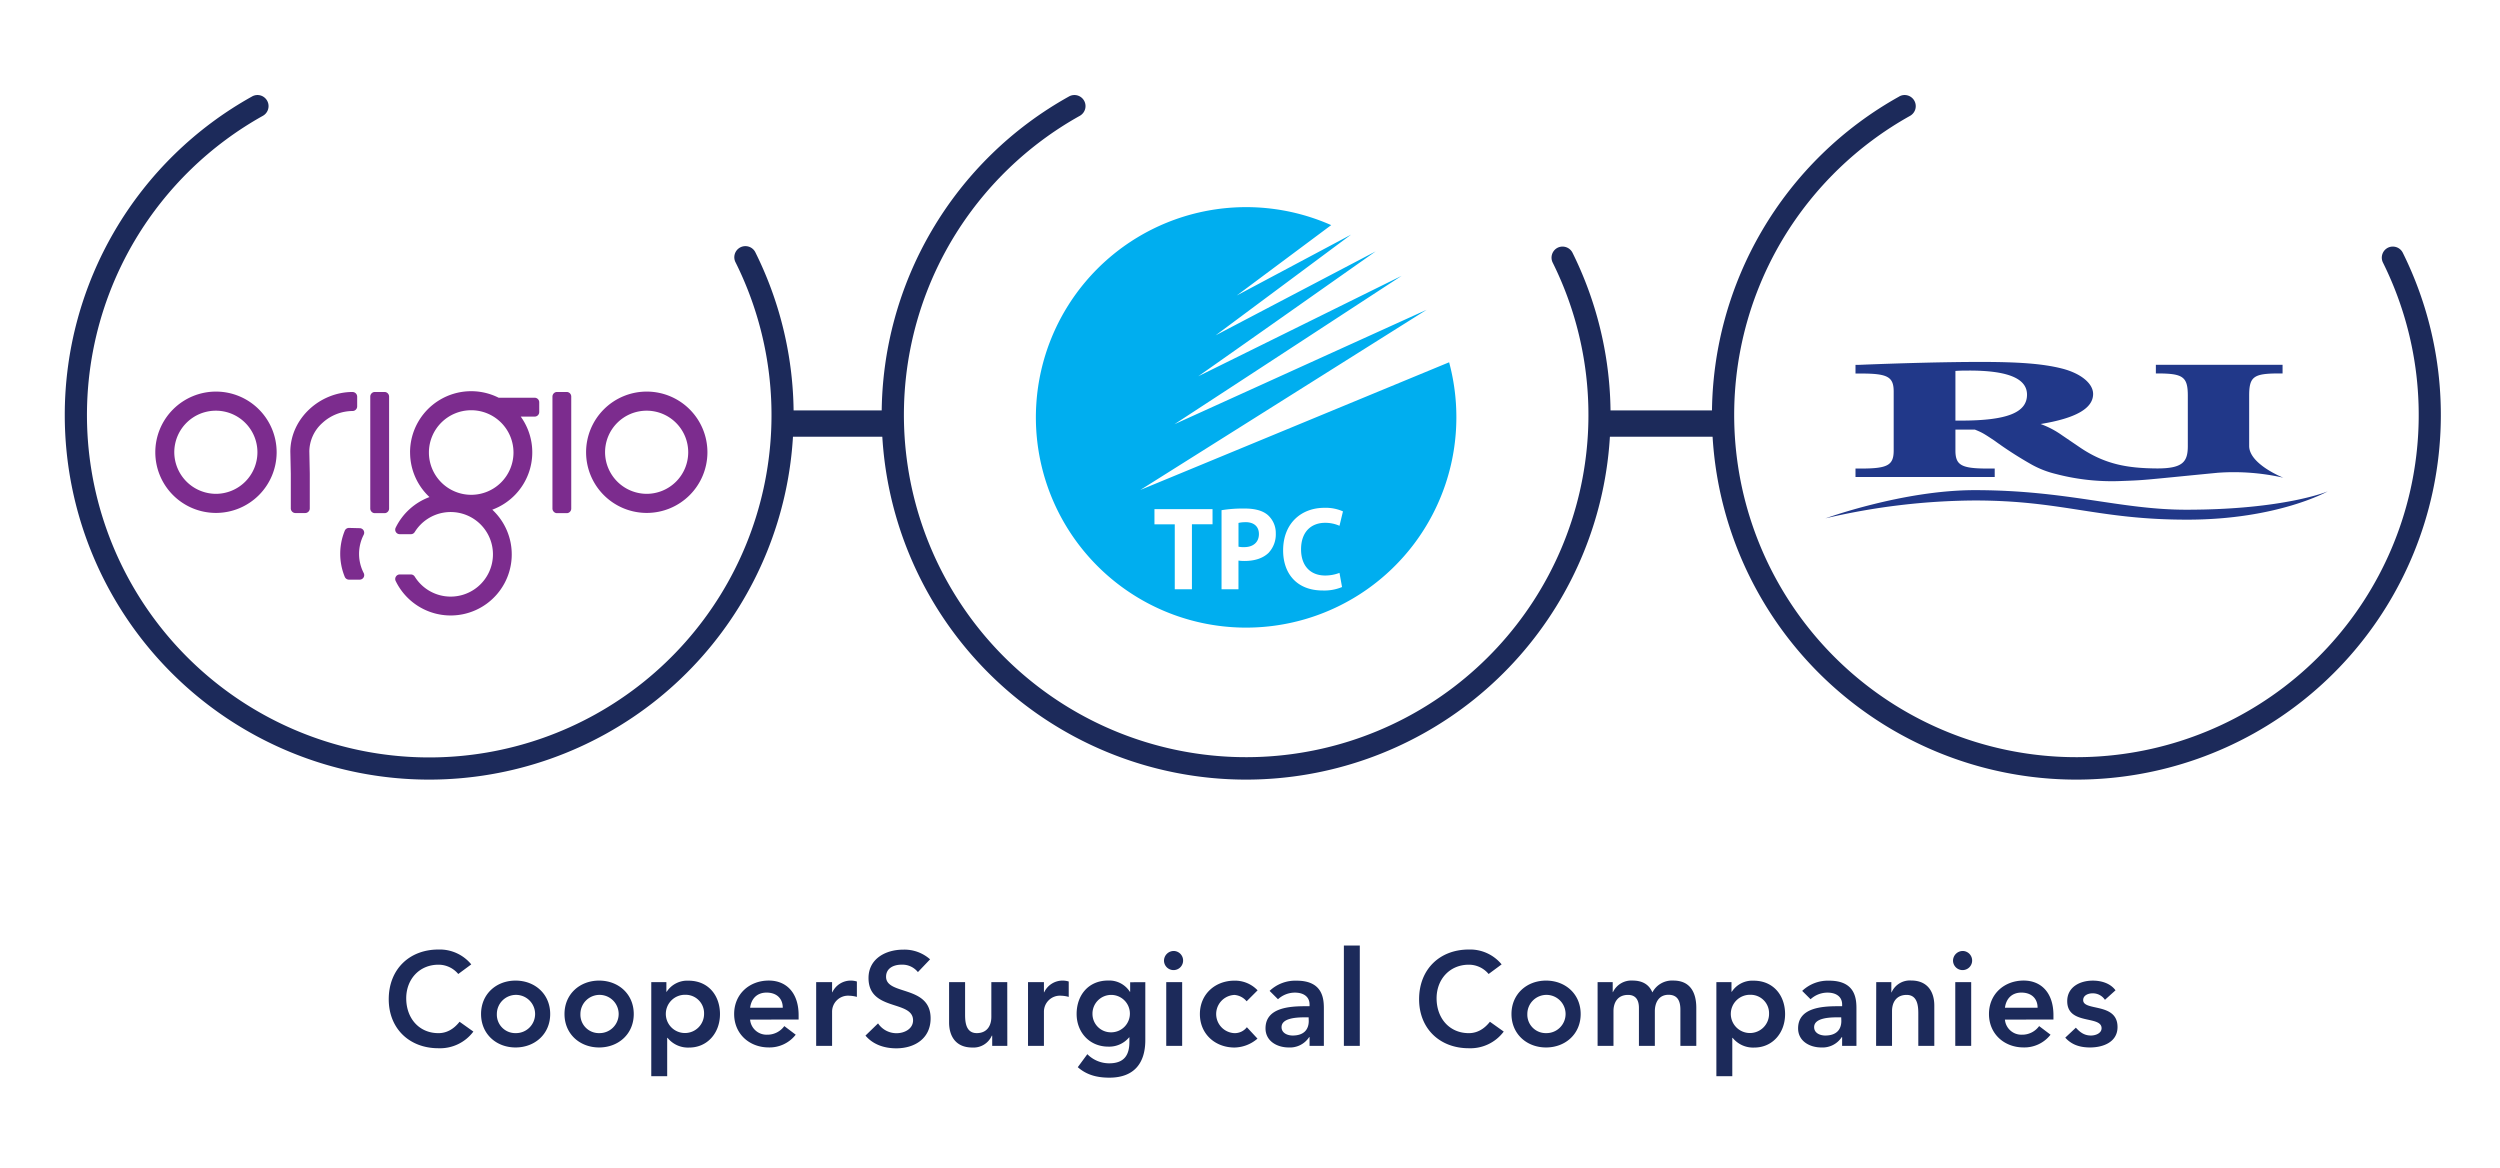 <svg id="Layer_1" data-name="Layer 1" xmlns="http://www.w3.org/2000/svg" viewBox="0 0 841.89 393.29"><defs><style>.cls-1{fill:#1c2a5a;}.cls-2{fill:#7c2c8e;}.cls-3{fill:#00aeef;}.cls-4{fill:#213889;}</style></defs><title>Artboard 1_300px</title><path class="cls-1" d="M154.32,328a8.62,8.62,0,0,0-6.66-3.13c-6.52,0-10.86,5-10.86,11.3,0,6.75,4.33,11.75,10.86,11.75,2.55,0,5-1.16,7.1-3.84l4.65,3.31A14,14,0,0,1,147.62,353c-9.74,0-16.71-6.61-16.71-16.49,0-10.14,7-16.75,16.71-16.75a13.75,13.75,0,0,1,11.08,5Z"/><path class="cls-1" d="M173.62,330.22c6.48,0,11.66,4.51,11.66,11.26s-5.18,11.26-11.66,11.26S162,348.22,162,341.48,167.14,330.22,173.62,330.22Zm0,17.69a6.44,6.44,0,1,0-6.3-6.43A6.21,6.21,0,0,0,173.62,347.91Z"/><path class="cls-1" d="M201.76,330.22c6.48,0,11.66,4.51,11.66,11.26s-5.18,11.26-11.66,11.26-11.66-4.51-11.66-11.26S195.29,330.22,201.76,330.22Zm0,17.69a6.44,6.44,0,1,0-6.3-6.43A6.21,6.21,0,0,0,201.76,347.91Z"/><path class="cls-1" d="M219.32,330.75h5.09V334h.09a8.26,8.26,0,0,1,7.37-3.75c6.61,0,10.59,4.92,10.59,11.26s-4.24,11.26-10.37,11.26a8.82,8.82,0,0,1-7.28-3.26h-.13v12.91h-5.36ZM230.8,335a6.44,6.44,0,1,0,6.3,6.43A6.21,6.21,0,0,0,230.8,335Z"/><path class="cls-1" d="M252.6,343.35a5.56,5.56,0,0,0,5.76,5.09,7,7,0,0,0,5.76-2.9l3.84,2.9a11.17,11.17,0,0,1-9.07,4.29c-6.48,0-11.66-4.51-11.66-11.26s5.18-11.26,11.66-11.26c6,0,10.05,4.2,10.05,11.66v1.47Zm11-4c0-3.13-2.1-5.09-5.45-5.09-3.17,0-5.14,2-5.54,5.09Z"/><path class="cls-1" d="M274.85,330.75h5.36v3.4h.09a6.83,6.83,0,0,1,6.34-3.93,6.91,6.91,0,0,1,1.92.31v5.18a10.78,10.78,0,0,0-2.59-.4,5.39,5.39,0,0,0-5.76,5.41V352.2h-5.36Z"/><path class="cls-1" d="M309.11,327.36a6.67,6.67,0,0,0-5.54-2.5c-2.59,0-5.18,1.16-5.18,4.07,0,6.34,15,2.73,15,14,0,6.79-5.36,10.1-11.57,10.1-3.93,0-7.77-1.21-10.37-4.29l4.24-4.11a7.46,7.46,0,0,0,6.25,3.31c2.59,0,5.54-1.43,5.54-4.33,0-6.92-15-2.95-15-14.25,0-6.52,5.81-9.56,11.66-9.56a13,13,0,0,1,9.07,3.26Z"/><path class="cls-1" d="M339.22,352.2h-5.09v-3.44H334a6.72,6.72,0,0,1-6.57,4c-5.76,0-7.82-4.07-7.82-8.44V330.75H325v10.86c0,2.37.18,6.3,3.93,6.3,3.53,0,4.91-2.59,4.91-5.45V330.75h5.36Z"/><path class="cls-1" d="M346.19,330.75h5.36v3.4h.09a6.83,6.83,0,0,1,6.34-3.93,6.92,6.92,0,0,1,1.92.31v5.18a10.79,10.79,0,0,0-2.59-.4,5.39,5.39,0,0,0-5.76,5.41V352.2h-5.36Z"/><path class="cls-1" d="M385.69,330.75v19.52c0,7.73-3.75,12.64-12.11,12.64-4,0-7.59-.85-10.63-3.53l3.22-4.38a10.34,10.34,0,0,0,7.37,3.08c5.18,0,6.79-2.95,6.79-7.19v-1.56h-.09a8.73,8.73,0,0,1-7,3.13c-6.43,0-10.68-4.91-10.68-11,0-6.34,4-11.26,10.59-11.26A8.26,8.26,0,0,1,380.5,334h.09v-3.22ZM367.9,341.43a6.19,6.19,0,0,0,6.3,6.21,6.3,6.3,0,1,0-6.3-6.21Z"/><path class="cls-1" d="M395.38,320.25a3.22,3.22,0,1,1-3.4,3.22A3.3,3.3,0,0,1,395.38,320.25Zm-2.64,10.5h5.36V352.2h-5.36Z"/><path class="cls-1" d="M419.81,337.19a5.93,5.93,0,0,0-4.07-2.14,6.44,6.44,0,0,0,0,12.87,5.14,5.14,0,0,0,4.15-2l3.57,3.84a12.13,12.13,0,0,1-7.73,3c-6.48,0-11.66-4.51-11.66-11.26s5.18-11.26,11.66-11.26a10.47,10.47,0,0,1,7.77,3.26Z"/><path class="cls-1" d="M441,349.25h-.13a7.71,7.71,0,0,1-6.88,3.49c-4,0-7.82-2.19-7.82-6.43,0-7,8.13-7.46,13.49-7.46H441v-.58c0-2.64-2.05-4-4.91-4a8.44,8.44,0,0,0-5.72,2.23l-2.82-2.81a12.56,12.56,0,0,1,9.11-3.44c9.16,0,9.16,6.61,9.16,9.65V352.2H441Zm-.31-6.66h-1.12c-2.95,0-8,.22-8,3.31,0,2,2,2.82,3.75,2.82,3.66,0,5.41-1.92,5.41-4.92Z"/><path class="cls-1" d="M452.56,318.42h5.36V352.2h-5.36Z"/><path class="cls-1" d="M501.3,328a8.62,8.62,0,0,0-6.66-3.13c-6.52,0-10.86,5-10.86,11.3,0,6.75,4.33,11.75,10.86,11.75,2.55,0,5-1.16,7.1-3.84l4.65,3.31A14,14,0,0,1,494.6,353c-9.74,0-16.71-6.61-16.71-16.49,0-10.14,7-16.75,16.71-16.75a13.75,13.75,0,0,1,11.08,5Z"/><path class="cls-1" d="M520.64,330.22c6.48,0,11.66,4.51,11.66,11.26s-5.18,11.26-11.66,11.26S509,348.22,509,341.48,514.16,330.22,520.64,330.22Zm0,17.69a6.44,6.44,0,1,0-6.3-6.43A6.21,6.21,0,0,0,520.64,347.91Z"/><path class="cls-1" d="M538,330.75h5.09v3.35h.09a6.82,6.82,0,0,1,6.57-3.89c3.31,0,5.58,1.3,6.7,4a7.46,7.46,0,0,1,7.06-4c5.72,0,7.73,4.07,7.73,9.2V352.2h-5.36V340c0-2.68-.8-5-4-5-3.35,0-4.6,2.77-4.6,5.54V352.2h-5.36V339.42c0-2.64-1.07-4.38-3.66-4.38-3.53,0-4.91,2.59-4.91,5.45V352.2H538Z"/><path class="cls-1" d="M578,330.75h5.09V334h.09a8.26,8.26,0,0,1,7.37-3.75c6.61,0,10.59,4.92,10.59,11.26s-4.24,11.26-10.37,11.26a8.82,8.82,0,0,1-7.28-3.26h-.13v12.91H578ZM589.44,335a6.44,6.44,0,1,0,6.3,6.43A6.21,6.21,0,0,0,589.44,335Z"/><path class="cls-1" d="M620.35,349.25h-.13a7.71,7.71,0,0,1-6.88,3.49c-4,0-7.82-2.19-7.82-6.43,0-7,8.13-7.46,13.49-7.46h1.34v-.58c0-2.64-2.05-4-4.91-4a8.44,8.44,0,0,0-5.72,2.23l-2.82-2.81a12.56,12.56,0,0,1,9.11-3.44c9.16,0,9.16,6.61,9.16,9.65V352.2h-4.83Zm-.31-6.66h-1.12c-2.95,0-8,.22-8,3.31,0,2,2,2.82,3.75,2.82,3.66,0,5.41-1.92,5.41-4.92Z"/><path class="cls-1" d="M631.83,330.75h5.09v3.44H637a6.72,6.72,0,0,1,6.57-4c5.76,0,7.82,4.07,7.82,8.44V352.2H646V341.34c0-2.37-.18-6.3-3.93-6.3-3.53,0-4.92,2.59-4.92,5.45V352.2h-5.36Z"/><path class="cls-1" d="M661.09,320.25a3.22,3.22,0,1,1-3.4,3.22A3.3,3.3,0,0,1,661.09,320.25Zm-2.64,10.5h5.36V352.2h-5.36Z"/><path class="cls-1" d="M675.17,343.35a5.56,5.56,0,0,0,5.76,5.09,7,7,0,0,0,5.76-2.9l3.84,2.9a11.17,11.17,0,0,1-9.07,4.29c-6.48,0-11.66-4.51-11.66-11.26s5.18-11.26,11.66-11.26c6,0,10.05,4.2,10.05,11.66v1.47Zm11-4c0-3.13-2.1-5.09-5.45-5.09-3.17,0-5.14,2-5.54,5.09Z"/><path class="cls-1" d="M708.85,336.7a4.87,4.87,0,0,0-4.2-2.19c-1.43,0-3.13.67-3.13,2.28,0,3.84,11.57.71,11.57,9.07,0,5.09-4.87,6.88-9.25,6.88-3.31,0-6.17-.85-8.35-3.31l3.57-3.35c1.38,1.52,2.81,2.64,5.09,2.64,1.56,0,3.57-.76,3.57-2.46,0-4.42-11.57-.94-11.57-9.11,0-4.78,4.29-6.92,8.62-6.92,2.86,0,5.9.89,7.64,3.26Z"/><rect class="cls-1" x="263.37" y="138.21" width="38.15" height="8.86"/><rect class="cls-1" x="540.12" y="138.21" width="38.15" height="8.86"/><path class="cls-2" d="M117.5,177.78a1.52,1.52,0,0,0-1.42,1,20.48,20.48,0,0,0,0,15.42,1.54,1.54,0,0,0,1.42,1h3.62a1.52,1.52,0,0,0,1.36-2.22,14.1,14.1,0,0,1,0-12.9,1.52,1.52,0,0,0-1.36-2.21ZM118.77,132c-11,0-20.9,8.85-21,20l.16,7.54v11.67a1.55,1.55,0,0,0,.46,1.1,1.53,1.53,0,0,0,1.1.46h3.28a1.55,1.55,0,0,0,1.55-1.55V159.47l-.15-7.54a13.06,13.06,0,0,1,4.42-9.52,15.16,15.16,0,0,1,10.14-4,1.56,1.56,0,0,0,1.55-1.56v-3.29a1.57,1.57,0,0,0-1.55-1.55Zm7.44,0a1.51,1.51,0,0,0-1.07.46,1.55,1.55,0,0,0-.45,1.09v37.7a1.59,1.59,0,0,0,.45,1.1,1.49,1.49,0,0,0,1.07.46h3.29a1.51,1.51,0,0,0,1.08-.46,1.55,1.55,0,0,0,.45-1.1v-37.7a1.55,1.55,0,0,0-.45-1.09,1.51,1.51,0,0,0-1.08-.46Zm61.36,0a1.5,1.5,0,0,0-1.07.45,1.57,1.57,0,0,0-.46,1.1v37.7a1.57,1.57,0,0,0,.46,1.1,1.48,1.48,0,0,0,1.07.46h3.29a1.47,1.47,0,0,0,1.07-.46,1.51,1.51,0,0,0,.44-1.1v-37.7a1.54,1.54,0,0,0-1.52-1.55ZM58.69,152.3a14,14,0,1,1,14,14,14.07,14.07,0,0,1-14-14m-6.39,0a20.43,20.43,0,1,0,20.43-20.43A20.44,20.44,0,0,0,52.3,152.3m151.46,0a14,14,0,1,1,14,14,14.06,14.06,0,0,1-14-14m-6.39,0a20.43,20.43,0,1,0,20.42-20.43,20.42,20.42,0,0,0-20.42,20.43m-52.93.09a14.24,14.24,0,1,1,14.24,14.24,14.25,14.25,0,0,1-14.24-14.24m-6.34,0a20.54,20.54,0,0,0,6.53,15,20.66,20.66,0,0,0-11.39,10.32,1.52,1.52,0,0,0,1.38,2.18h3.75a1.51,1.51,0,0,0,1.29-.72,14.24,14.24,0,1,1,0,15,1.53,1.53,0,0,0-1.29-.72h-3.75a1.51,1.51,0,0,0-1.29.72,1.5,1.5,0,0,0-.09,1.47,20.57,20.57,0,1,0,32.54-24,20.58,20.58,0,0,0,9.58-31.35h4.71a1.49,1.49,0,0,0,1.07-.45,1.52,1.52,0,0,0,.45-1.07v-3.29a1.54,1.54,0,0,0-1.52-1.54H167.93a20.58,20.58,0,0,0-29.84,18.38"/><path class="cls-1" d="M84.9,32.48A122.72,122.72,0,0,0,21.81,139.79,122.76,122.76,0,0,0,144.53,262.54h0A122.8,122.8,0,0,0,254.44,85.11a3.74,3.74,0,1,0-6.69,3.33A115.29,115.29,0,0,1,144.54,255.07,115.3,115.3,0,0,1,45.66,80.54,115.79,115.79,0,0,1,88.53,39a3.74,3.74,0,0,0-1.82-7,3.68,3.68,0,0,0-1.81.48"/><path class="cls-3" d="M419.45,175.86a9.47,9.47,0,0,0-2.38.24v8a8.62,8.62,0,0,0,1.93.15c3,0,4.95-1.64,4.95-4.41,0-2.48-1.63-4-4.5-4"/><path class="cls-3" d="M488,122,384,165l96.41-60.67-84.91,38.53L472,92.89l-68.49,33.83,59.75-42.06-53.89,28.27L455,79,416.49,99.51l31.8-23.7a70.8,70.8,0,1,0,42.15,64.75A71.22,71.22,0,0,0,488,122m-79.67,54.56h-6.94v21.87h-5.78V176.58h-6.84v-5.13h19.56Zm19,9.49c-2,2-4.88,2.86-8.27,2.86a13.87,13.87,0,0,1-2-.13v9.65h-5.7V171.81a44.83,44.83,0,0,1,7.78-.56c3.54,0,6.07.73,7.77,2.16a8.13,8.13,0,0,1,2.72,6.26,9,9,0,0,1-2.34,6.4m19,7.74a13.56,13.56,0,0,0,4.79-.89l.86,4.77a15.49,15.49,0,0,1-6.53,1.16c-8.79,0-13.31-5.8-13.31-13.49,0-9.22,6.19-14.35,13.88-14.35a14.31,14.31,0,0,1,6.27,1.2l-1.17,4.85a11.89,11.89,0,0,0-4.84-1c-4.57,0-8.1,2.91-8.1,8.94,0,5.4,3,8.81,8.15,8.81"/><path class="cls-1" d="M360,32.48a122.71,122.71,0,0,0-63.09,107.31A122.74,122.74,0,0,0,419.63,262.54h0A122.81,122.81,0,0,0,529.55,85.11a3.76,3.76,0,0,0-5-1.69,3.76,3.76,0,0,0-1.68,5,115.26,115.26,0,1,1-202.1-7.91A115.83,115.83,0,0,1,363.64,39a3.77,3.77,0,0,0,1.77-2.24A3.73,3.73,0,0,0,360,32.48"/><path class="cls-4" d="M767.55,125.76h1.12v-2.91H726v2.91h.5c8.65,0,10.26,1.1,10.26,7.51v16.91c0,5.3-1.62,7.57-10.27,7.57h-.15c-9.77-.07-17.27-1.33-25.56-6.84l-6.42-4.36a30.14,30.14,0,0,0-7.18-3.76c11.88-1.94,17.69-5.27,17.69-10.12,0-3.57-4.21-7-10.64-8.6s-14.35-2.19-27.33-2.19c-10.26,0-25.72.36-41.18,1h-.87v2.91h1.86c9,0,11,1.1,11,6.12v19.76c0,5-2,6.12-11,6.12h-1.86v2.85h46.88v-2.85H669.5c-9,0-11-1.09-11-6.12v-7h6.56c2.46,1,3,1.33,6.55,3.69a129,129,0,0,0,12.62,8.12,32.25,32.25,0,0,0,8.16,3.15A74.14,74.14,0,0,0,713.91,162c9.09-.33,6.43-.22,33-2.8a75.4,75.4,0,0,1,22,1.67s-11.49-4.52-11.49-10.69V133.27c0-6.48,1.49-7.51,10.14-7.51m-107.2,15.88H658.5V124.91c2.1-.12,2.84-.12,4.69-.12,13,0,19.42,2.66,19.42,8.12,0,6.07-6.8,8.73-22.26,8.73"/><path class="cls-4" d="M614.6,174.61s26.13-9.55,50.39-9.55c31.23,0,48.85,6.59,71.27,6.59,33,0,47.62-6.18,47.62-6.18S767,175,736.54,175c-30.24,0-41.84-6.46-71.56-6.46a225.17,225.17,0,0,0-50.38,6.05"/><path class="cls-1" d="M639.61,32.48a122.76,122.76,0,0,0-63.1,107.31A122.74,122.74,0,0,0,699.25,262.54h0A122.8,122.8,0,0,0,809.15,85.11a3.75,3.75,0,0,0-5-1.69,3.75,3.75,0,0,0-1.68,5,115.26,115.26,0,1,1-202.1-7.91A115.77,115.77,0,0,1,643.25,39,3.79,3.79,0,0,0,645,36.77a3.75,3.75,0,0,0-3.6-4.77,3.65,3.65,0,0,0-1.81.48"/></svg>
